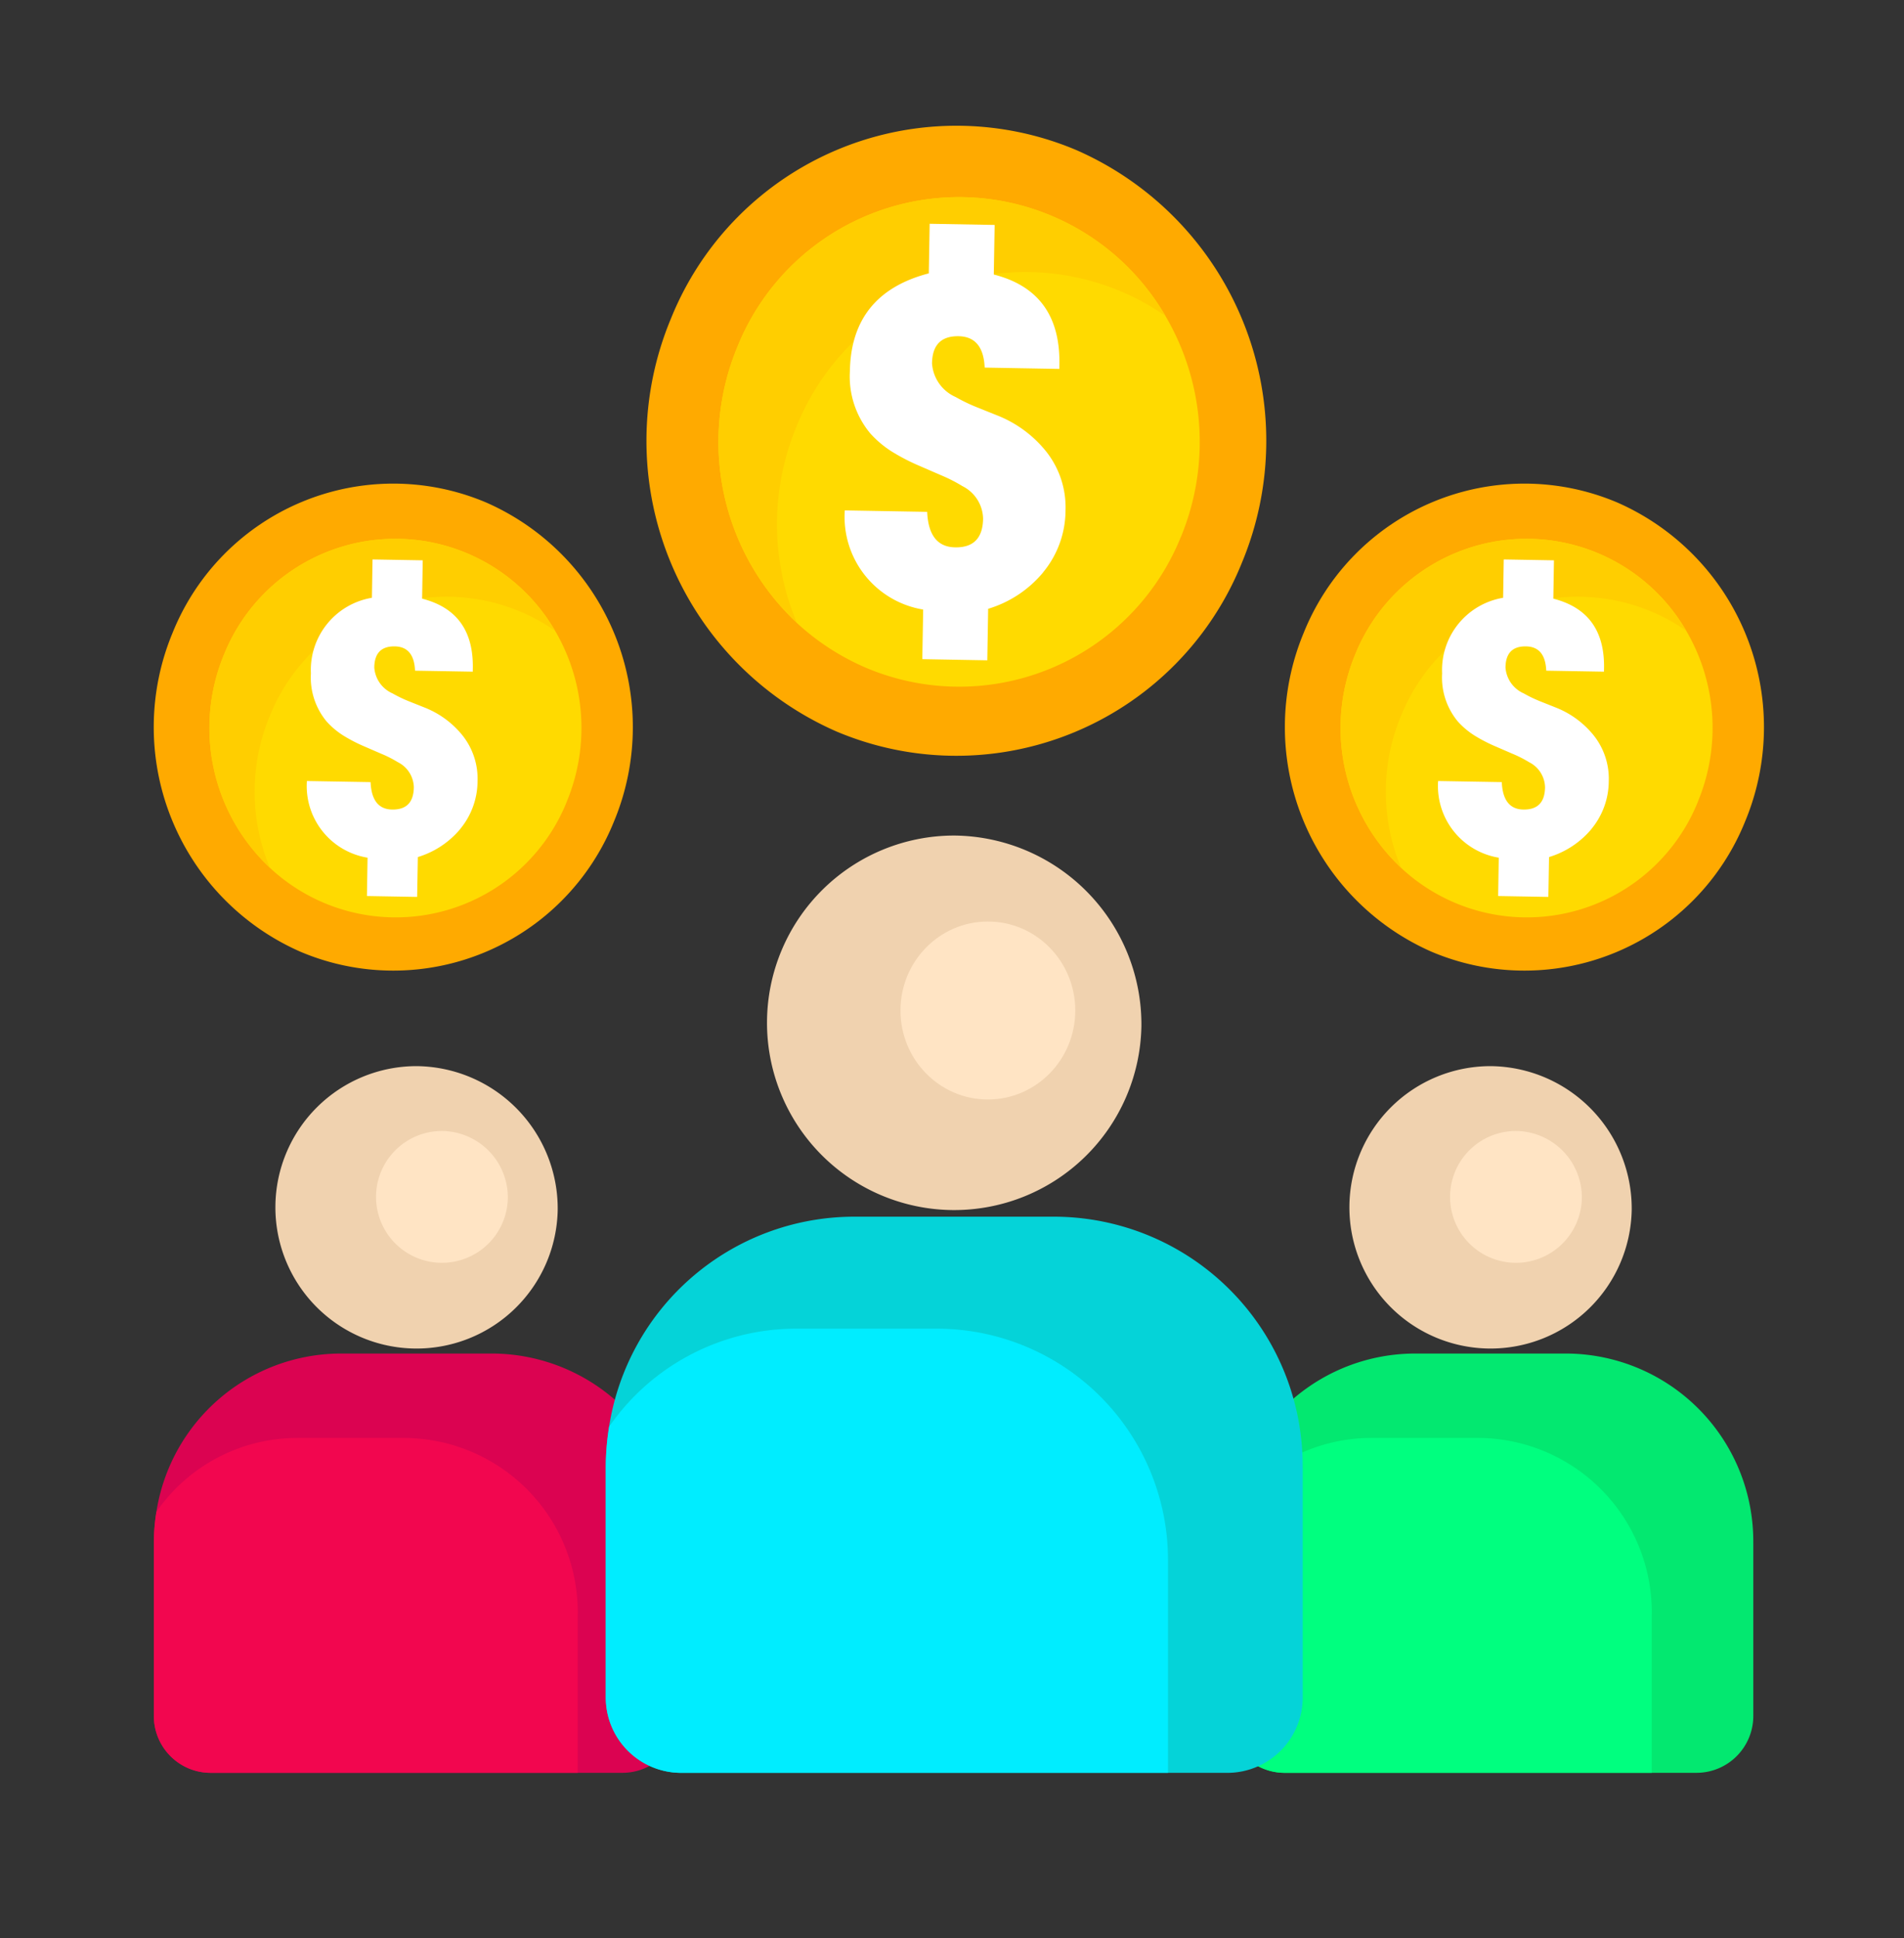 <svg xmlns="http://www.w3.org/2000/svg" xmlns:xlink="http://www.w3.org/1999/xlink" width="113" height="115" viewBox="0 0 113 115"><rect x="0" y="0" width="113" height="115" fill="#333333" stroke="none"/><defs><clipPath id="a"><rect width="113" height="115" transform="translate(0 0.162)" fill="#fff" stroke="#707070" stroke-width="1"/></clipPath><clipPath id="b"><ellipse cx="86.5" cy="58.5" rx="86.5" ry="58.5" transform="translate(0.156 -0.188)" fill="#020233" stroke="#707070" stroke-width="1"/></clipPath></defs><g transform="translate(0 -0.162)" clip-path="url(#a)"><g transform="translate(-30.156 3.351)" clip-path="url(#b)"><g transform="translate(39.285 4.252)"><path d="M212.907,251.107v10.239a3.373,3.373,0,0,1-3.342,3.4h-24.5a3.373,3.373,0,0,1-3.342-3.4V251.107a11.423,11.423,0,0,1,.152-1.847,11.1,11.1,0,0,1,10.889-9.391h9.1a11.141,11.141,0,0,1,11.042,11.238Z" transform="translate(-181.722 -166.999)" fill="#db0351"/><path d="M206.88,266.393v9.432H185.067a3.373,3.373,0,0,1-3.342-3.4V262.185a11.421,11.421,0,0,1,.152-1.847,10.174,10.174,0,0,1,8.35-4.384h6.4a10.348,10.348,0,0,1,10.256,10.439Z" transform="translate(-181.722 -178.077)" fill="#f2064f"/><path d="M222.06,193.617a8.378,8.378,0,1,1-8.377-8.526A8.452,8.452,0,0,1,222.06,193.617Z" transform="translate(-198.09 -129.274)" fill="#f0d2af"/><path d="M232.656,201.426a3.911,3.911,0,1,1-3.911-3.98A3.946,3.946,0,0,1,232.656,201.426Z" transform="translate(-211.646 -137.782)" fill="bisque"/><path d="M421.313,251.107v10.239a3.373,3.373,0,0,1-3.342,3.4h-24.5a3.373,3.373,0,0,1-3.342-3.4V251.107a11.417,11.417,0,0,1,.152-1.847,11.1,11.1,0,0,1,10.889-9.391h9.1a11.141,11.141,0,0,1,11.042,11.238Z" transform="translate(-326.386 -166.999)" fill="#03e870"/><path d="M415.285,266.393v9.432H393.473a3.373,3.373,0,0,1-3.342-3.4V262.185a11.421,11.421,0,0,1,.152-1.847,10.174,10.174,0,0,1,8.35-4.384h6.4a10.348,10.348,0,0,1,10.256,10.439Z" transform="translate(-326.386 -178.077)" fill="#00ff7f"/><path d="M430.465,193.617a8.378,8.378,0,1,1-8.377-8.526A8.452,8.452,0,0,1,430.465,193.617Z" transform="translate(-342.754 -129.274)" fill="#f0d2af"/><path d="M441.062,201.426a3.911,3.911,0,1,1-3.911-3.98A3.946,3.946,0,0,1,441.062,201.426Z" transform="translate(-356.31 -137.782)" fill="bisque"/><path d="M310.769,228.691V242.27a4.476,4.476,0,0,1-4.436,4.515H273.841a4.476,4.476,0,0,1-4.436-4.515V228.691a15.221,15.221,0,0,1,.2-2.447,14.728,14.728,0,0,1,14.445-12.458h12.071a14.777,14.777,0,0,1,14.645,14.905Z" transform="translate(-242.584 -149.036)" fill="#05d3d8"/><path d="M302.782,248.974v12.51h-28.93a4.476,4.476,0,0,1-4.436-4.515V243.391a15.228,15.228,0,0,1,.2-2.447,13.49,13.49,0,0,1,11.076-5.814h8.485a13.728,13.728,0,0,1,13.605,13.847Z" transform="translate(-242.592 -163.736)" fill="#00edff"/><path d="M322.921,152.447a11.111,11.111,0,1,1-11.11-11.307A11.21,11.21,0,0,1,322.921,152.447Z" transform="translate(-264.309 -99.005)" fill="#f0d2af"/><ellipse cx="5.187" cy="5.28" rx="5.187" ry="5.28" transform="translate(44.313 47.236)" fill="bisque"/><path d="M312.66,31.746a18.266,18.266,0,0,1-24.064,10,18.826,18.826,0,0,1-9.819-24.493,18.266,18.266,0,0,1,24.065-10A18.829,18.829,0,0,1,312.66,31.746Z" transform="translate(-248.088 -5.788)" fill="#fa0"/><path d="M318.721,39.59a14.186,14.186,0,0,1-18.694,7.768,14.459,14.459,0,0,1-4.094-2.654V44.7a14.707,14.707,0,0,1-3.538-16.366,14.174,14.174,0,0,1,25.416-1.837,14.754,14.754,0,0,1,.911,13.1Z" transform="translate(-257.766 -15.179)" fill="#ffda00"/><path d="M317.81,26.494a13.863,13.863,0,0,0-2.628-1.458,14.628,14.628,0,0,0-19.273,8.009,15.09,15.09,0,0,0,.024,11.652,14.707,14.707,0,0,1-3.538-16.366,14.174,14.174,0,0,1,25.415-1.837Z" transform="translate(-257.766 -15.179)" fill="#ffce00"/><path d="M327.561,45.217a6.77,6.77,0,0,1-3.264,2.161l-.051,3.057-3.857-.069.051-2.943a5.572,5.572,0,0,1-4.652-5.883l4.889.086q.092,2.078,1.656,2.106c1.09.021,1.642-.545,1.663-1.692a2.209,2.209,0,0,0-1.226-1.94,9.294,9.294,0,0,0-1.273-.648l-1.47-.638a12.231,12.231,0,0,1-1.47-.779,6.085,6.085,0,0,1-1.266-1.075,5.274,5.274,0,0,1-1.2-3.677q.076-4.606,4.683-5.807l.051-2.943,3.857.069-.051,2.943q4.023,1.024,3.891,5.459v.141l-4.432-.079q-.081-1.835-1.547-1.861c-1.033-.017-1.561.517-1.578,1.609a2.354,2.354,0,0,0,1.405,2,10.118,10.118,0,0,0,1.26.607l1.151.462a7.033,7.033,0,0,1,2.966,2.171,5.326,5.326,0,0,1,1.141,3.491,5.78,5.78,0,0,1-1.334,3.674Z" transform="translate(-274.78 -18.697)" fill="#fff"/><path d="M428.51,94.076a14.119,14.119,0,0,1-18.6,7.727,14.556,14.556,0,0,1-7.591-18.934,14.119,14.119,0,0,1,18.6-7.727A14.556,14.556,0,0,1,428.51,94.076Z" transform="translate(-334.071 -52.771)" fill="#fa0"/><path d="M433.208,100.143a10.944,10.944,0,0,1-17.614,3.949v-.007a11.374,11.374,0,0,1-2.736-12.651,10.96,10.96,0,0,1,19.649-1.42,11.4,11.4,0,0,1,.7,10.125Z" transform="translate(-341.562 -60.031)" fill="#ffda00"/><path d="M432.5,90.026a10.817,10.817,0,0,0-2.032-1.127,11.306,11.306,0,0,0-14.9,6.19,11.683,11.683,0,0,0,.017,9.009,11.374,11.374,0,0,1-2.736-12.651,10.96,10.96,0,0,1,19.649-1.42Z" transform="translate(-341.555 -60.039)" fill="#ffce00"/><path d="M440.037,104.5a5.271,5.271,0,0,1-2.523,1.671l-.041,2.364-2.98-.052.037-2.275a4.308,4.308,0,0,1-3.6-4.549l3.779.065q.071,1.608,1.28,1.627c.843.014,1.27-.42,1.287-1.31a1.707,1.707,0,0,0-.948-1.5,6.906,6.906,0,0,0-.985-.5l-1.138-.493a9.242,9.242,0,0,1-1.134-.6,4.706,4.706,0,0,1-.979-.831,4.08,4.08,0,0,1-.924-2.843,4.342,4.342,0,0,1,3.62-4.487l.037-2.275,2.98.052-.037,2.275q3.108.791,3.007,4.222v.11l-3.427-.059q-.061-1.422-1.2-1.441-1.2-.021-1.219,1.244a1.816,1.816,0,0,0,1.087,1.547,7.858,7.858,0,0,0,.975.469l.891.355a5.449,5.449,0,0,1,2.292,1.678,4.128,4.128,0,0,1,.884,2.7,4.473,4.473,0,0,1-1.029,2.84Z" transform="translate(-354.709 -62.759)" fill="#fff"/><path d="M209.023,94.076a14.119,14.119,0,0,1-18.6,7.727,14.556,14.556,0,0,1-7.591-18.934,14.119,14.119,0,0,1,18.6-7.727A14.556,14.556,0,0,1,209.023,94.076Z" transform="translate(-181.715 -52.771)" fill="#fa0"/><path d="M213.721,100.143a10.944,10.944,0,0,1-17.614,3.949v-.007a11.374,11.374,0,0,1-2.736-12.651,10.96,10.96,0,0,1,19.649-1.42,11.4,11.4,0,0,1,.7,10.125Z" transform="translate(-189.206 -60.031)" fill="#ffda00"/><path d="M213.009,90.026a10.817,10.817,0,0,0-2.032-1.127,11.306,11.306,0,0,0-14.9,6.19,11.683,11.683,0,0,0,.017,9.009,11.374,11.374,0,0,1-2.736-12.651,10.96,10.96,0,0,1,19.649-1.42Z" transform="translate(-189.199 -60.039)" fill="#ffce00"/><path d="M220.538,104.5a5.271,5.271,0,0,1-2.523,1.671l-.041,2.364-2.98-.052.037-2.275a4.308,4.308,0,0,1-3.6-4.549l3.779.065q.071,1.608,1.28,1.627c.843.014,1.27-.42,1.287-1.31a1.707,1.707,0,0,0-.948-1.5,6.907,6.907,0,0,0-.985-.5l-1.138-.493a9.242,9.242,0,0,1-1.134-.6,4.707,4.707,0,0,1-.979-.831,4.08,4.08,0,0,1-.924-2.843,4.342,4.342,0,0,1,3.62-4.487l.037-2.275,2.98.052-.037,2.275q3.108.791,3.007,4.222v.11l-3.427-.059q-.061-1.422-1.2-1.441-1.2-.021-1.219,1.244a1.816,1.816,0,0,0,1.087,1.547,7.856,7.856,0,0,0,.975.469l.891.355a5.449,5.449,0,0,1,2.292,1.678,4.128,4.128,0,0,1,.884,2.7,4.473,4.473,0,0,1-1.029,2.84Z" transform="translate(-202.346 -62.759)" fill="#fff"/></g></g></g></svg>